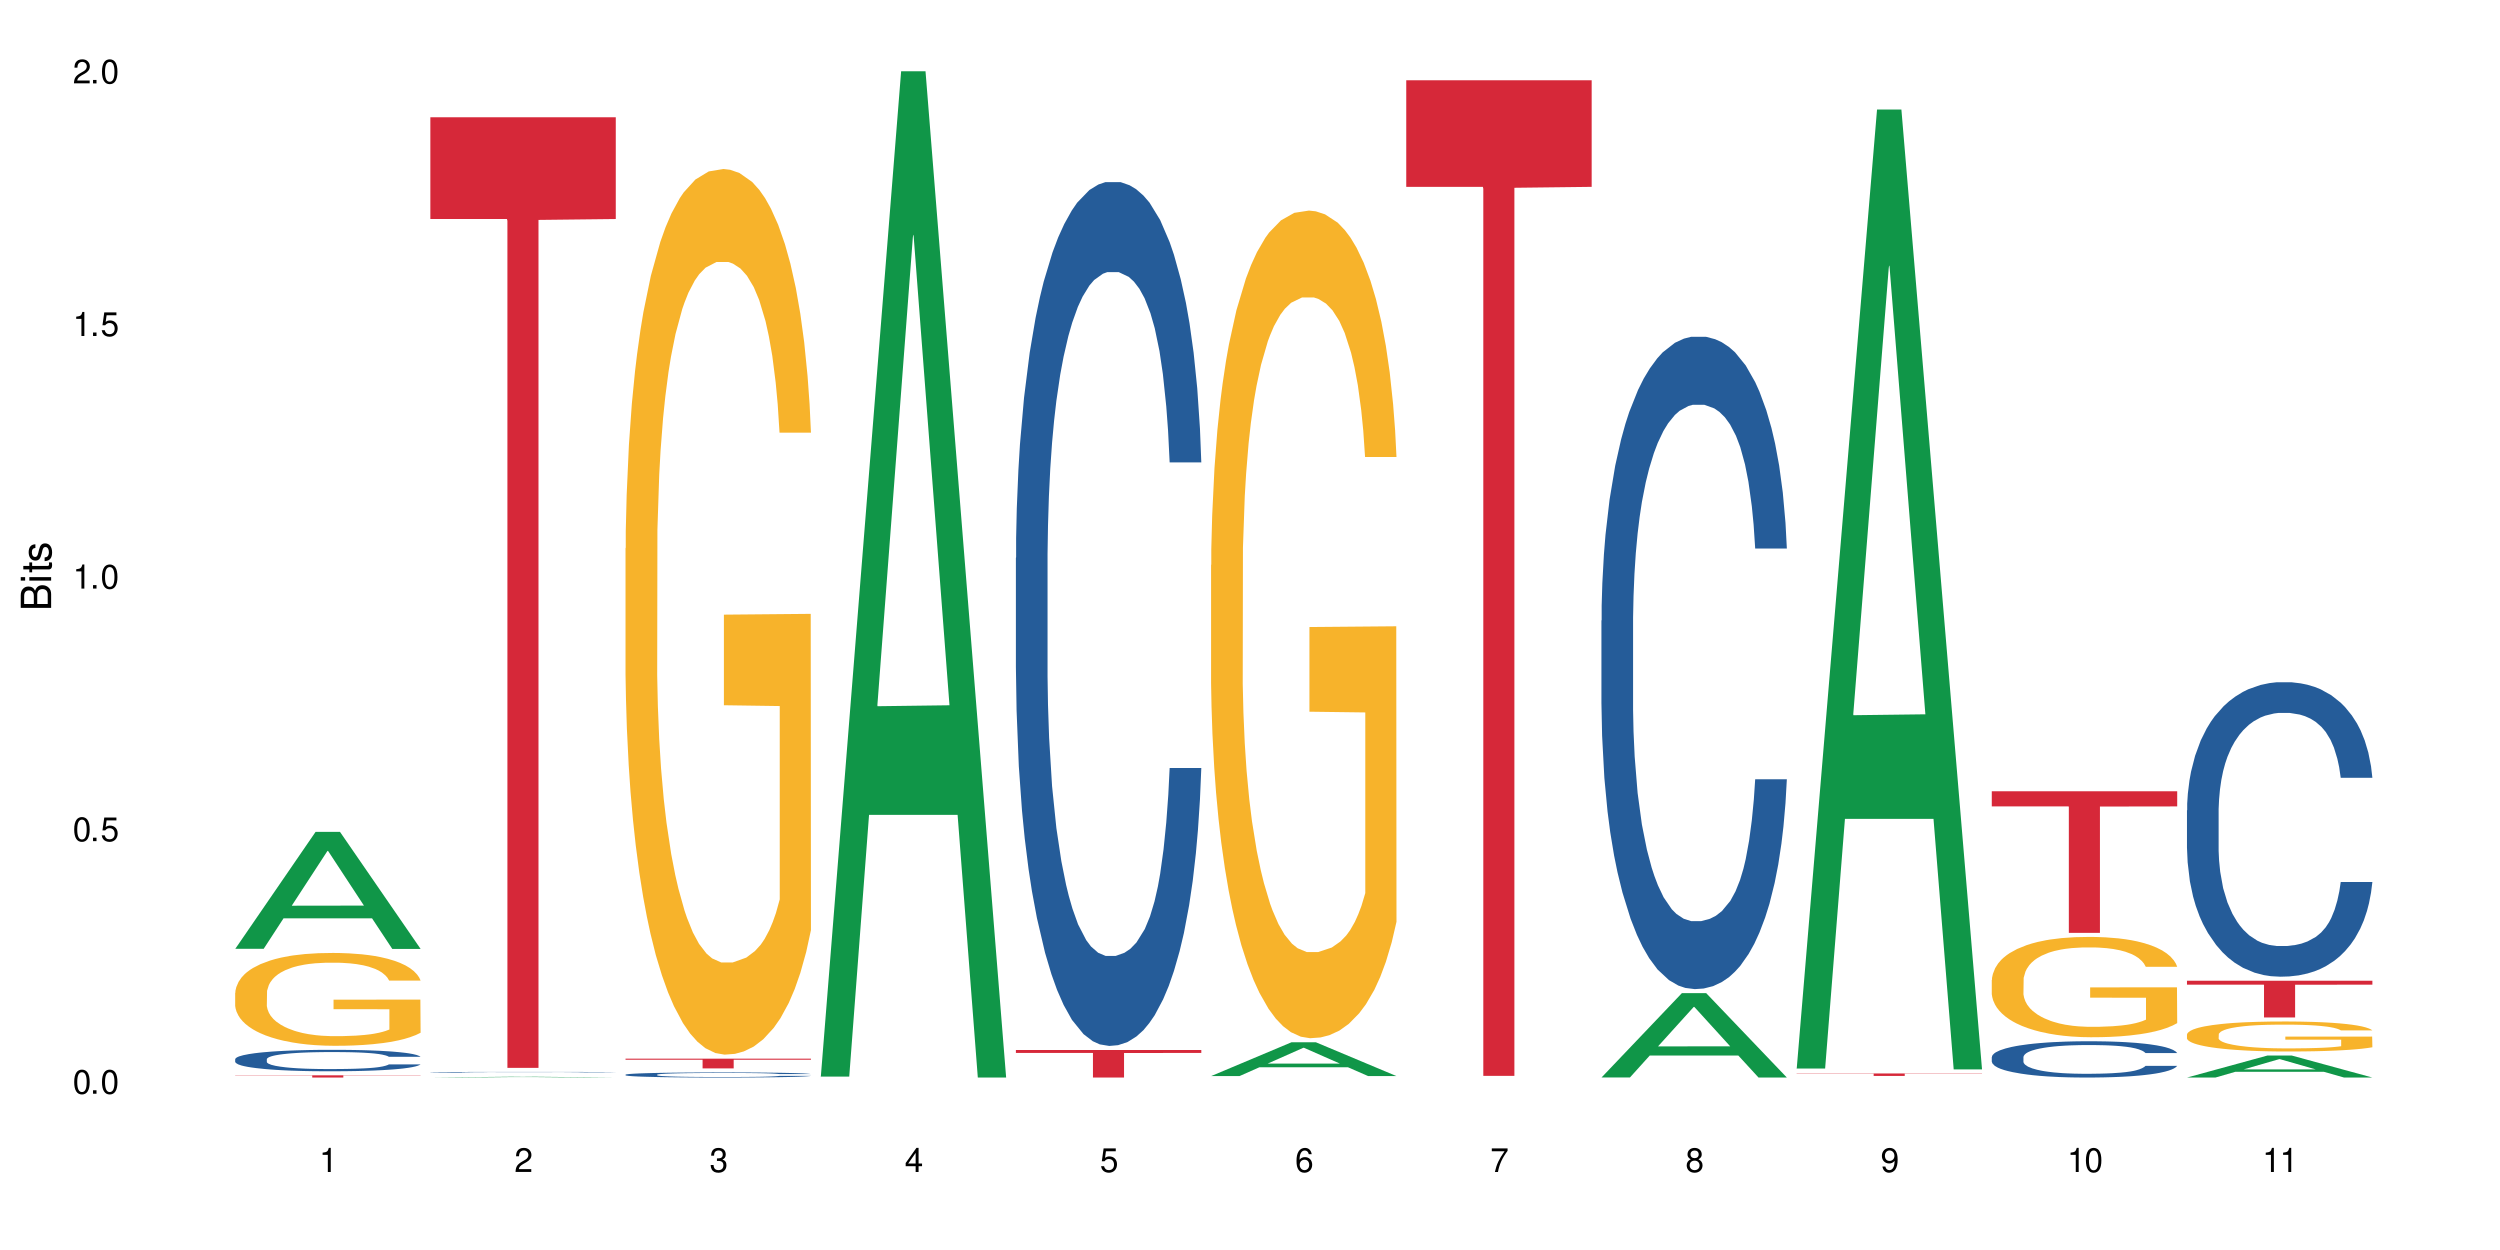 <?xml version="1.0" encoding="UTF-8"?>
<svg xmlns="http://www.w3.org/2000/svg" xmlns:xlink="http://www.w3.org/1999/xlink" width="720" height="360" viewBox="0 0 720 360">
<defs>
<g>
<g id="glyph-0-0">
</g>
<g id="glyph-0-1">
<path d="M 2.641 -6.938 C 2 -6.938 1.422 -6.656 1.078 -6.172 C 0.641 -5.562 0.406 -4.641 0.406 -3.359 C 0.406 -1.016 1.188 0.219 2.641 0.219 C 4.078 0.219 4.859 -1.016 4.859 -3.297 C 4.859 -4.641 4.656 -5.547 4.203 -6.172 C 3.844 -6.656 3.281 -6.938 2.641 -6.938 Z M 2.641 -6.188 C 3.547 -6.188 4 -5.25 4 -3.375 C 4 -1.406 3.562 -0.484 2.625 -0.484 C 1.734 -0.484 1.281 -1.438 1.281 -3.344 C 1.281 -5.25 1.734 -6.188 2.641 -6.188 Z M 2.641 -6.188 "/>
</g>
<g id="glyph-0-2">
<path d="M 1.828 -1 L 0.828 -1 L 0.828 0 L 1.828 0 Z M 1.828 -1 "/>
</g>
<g id="glyph-0-3">
<path d="M 4.562 -6.797 L 1.062 -6.797 L 0.547 -3.094 L 1.328 -3.094 C 1.719 -3.562 2.047 -3.734 2.578 -3.734 C 3.484 -3.734 4.062 -3.109 4.062 -2.094 C 4.062 -1.125 3.484 -0.531 2.578 -0.531 C 1.828 -0.531 1.375 -0.906 1.188 -1.672 L 0.328 -1.672 C 0.453 -1.109 0.547 -0.844 0.75 -0.594 C 1.125 -0.078 1.828 0.219 2.594 0.219 C 3.969 0.219 4.922 -0.781 4.922 -2.219 C 4.922 -3.562 4.031 -4.484 2.719 -4.484 C 2.25 -4.484 1.859 -4.359 1.469 -4.062 L 1.734 -5.969 L 4.562 -5.969 Z M 4.562 -6.797 "/>
</g>
<g id="glyph-0-4">
<path d="M 2.484 -4.938 L 2.484 0 L 3.328 0 L 3.328 -6.938 L 2.766 -6.938 C 2.469 -5.875 2.281 -5.734 0.984 -5.562 L 0.984 -4.938 Z M 2.484 -4.938 "/>
</g>
<g id="glyph-0-5">
<path d="M 4.859 -0.828 L 1.281 -0.828 C 1.359 -1.406 1.672 -1.781 2.5 -2.281 L 3.469 -2.828 C 4.406 -3.344 4.906 -4.062 4.906 -4.906 C 4.906 -5.484 4.672 -6.031 4.266 -6.406 C 3.859 -6.766 3.375 -6.938 2.719 -6.938 C 1.859 -6.938 1.219 -6.625 0.844 -6.031 C 0.609 -5.672 0.5 -5.234 0.484 -4.531 L 1.328 -4.531 C 1.359 -5.016 1.406 -5.281 1.531 -5.516 C 1.75 -5.938 2.188 -6.203 2.703 -6.203 C 3.469 -6.203 4.031 -5.641 4.031 -4.891 C 4.031 -4.344 3.719 -3.859 3.125 -3.516 L 2.234 -3 C 0.812 -2.172 0.406 -1.531 0.328 -0.016 L 4.859 -0.016 Z M 4.859 -0.828 "/>
</g>
<g id="glyph-0-6">
<path d="M 2.125 -3.188 L 2.578 -3.188 C 3.5 -3.188 3.984 -2.766 3.984 -1.922 C 3.984 -1.062 3.469 -0.531 2.594 -0.531 C 1.656 -0.531 1.203 -1 1.156 -2.016 L 0.312 -2.016 C 0.344 -1.453 0.438 -1.094 0.609 -0.781 C 0.953 -0.109 1.625 0.219 2.547 0.219 C 3.953 0.219 4.859 -0.625 4.859 -1.938 C 4.859 -2.828 4.516 -3.297 3.703 -3.594 C 4.344 -3.844 4.656 -4.328 4.656 -5.031 C 4.656 -6.219 3.875 -6.938 2.578 -6.938 C 1.203 -6.938 0.484 -6.172 0.453 -4.703 L 1.297 -4.703 C 1.312 -5.125 1.344 -5.359 1.453 -5.578 C 1.641 -5.969 2.062 -6.203 2.594 -6.203 C 3.344 -6.203 3.797 -5.75 3.797 -5 C 3.797 -4.516 3.609 -4.219 3.25 -4.047 C 3.016 -3.953 2.703 -3.922 2.125 -3.906 Z M 2.125 -3.188 "/>
</g>
<g id="glyph-0-7">
<path d="M 3.141 -1.672 L 3.141 0 L 3.984 0 L 3.984 -1.672 L 4.984 -1.672 L 4.984 -2.438 L 3.984 -2.438 L 3.984 -6.938 L 3.359 -6.938 L 0.266 -2.578 L 0.266 -1.672 Z M 3.141 -2.438 L 1 -2.438 L 3.141 -5.5 Z M 3.141 -2.438 "/>
</g>
<g id="glyph-0-8">
<path d="M 4.781 -5.125 C 4.609 -6.266 3.891 -6.938 2.844 -6.938 C 2.094 -6.938 1.422 -6.578 1.031 -5.953 C 0.594 -5.266 0.406 -4.422 0.406 -3.172 C 0.406 -2 0.578 -1.25 0.984 -0.641 C 1.359 -0.078 1.953 0.219 2.703 0.219 C 3.984 0.219 4.922 -0.75 4.922 -2.094 C 4.922 -3.375 4.062 -4.281 2.844 -4.281 C 2.172 -4.281 1.641 -4.031 1.281 -3.516 C 1.281 -5.234 1.828 -6.188 2.797 -6.188 C 3.391 -6.188 3.797 -5.797 3.938 -5.125 Z M 2.734 -3.531 C 3.547 -3.531 4.062 -2.953 4.062 -2.031 C 4.062 -1.156 3.484 -0.531 2.703 -0.531 C 1.922 -0.531 1.328 -1.188 1.328 -2.078 C 1.328 -2.938 1.906 -3.531 2.734 -3.531 Z M 2.734 -3.531 "/>
</g>
<g id="glyph-0-9">
<path d="M 4.984 -6.797 L 0.438 -6.797 L 0.438 -5.969 L 4.109 -5.969 C 2.5 -3.656 1.828 -2.234 1.328 0 L 2.219 0 C 2.594 -2.172 3.453 -4.047 4.984 -6.094 Z M 4.984 -6.797 "/>
</g>
<g id="glyph-0-10">
<path d="M 3.75 -3.656 C 4.469 -4.094 4.688 -4.438 4.688 -5.078 C 4.688 -6.172 3.844 -6.938 2.641 -6.938 C 1.438 -6.938 0.594 -6.172 0.594 -5.094 C 0.594 -4.438 0.812 -4.094 1.516 -3.656 C 0.734 -3.266 0.359 -2.703 0.359 -1.922 C 0.359 -0.656 1.281 0.219 2.641 0.219 C 3.984 0.219 4.922 -0.656 4.922 -1.922 C 4.922 -2.703 4.531 -3.266 3.75 -3.656 Z M 2.641 -6.188 C 3.359 -6.188 3.812 -5.75 3.812 -5.062 C 3.812 -4.406 3.344 -3.984 2.641 -3.984 C 1.922 -3.984 1.453 -4.406 1.453 -5.078 C 1.453 -5.75 1.922 -6.188 2.641 -6.188 Z M 2.641 -3.266 C 3.484 -3.266 4.062 -2.719 4.062 -1.906 C 4.062 -1.078 3.484 -0.531 2.625 -0.531 C 1.797 -0.531 1.219 -1.094 1.219 -1.906 C 1.219 -2.719 1.781 -3.266 2.641 -3.266 Z M 2.641 -3.266 "/>
</g>
<g id="glyph-0-11">
<path d="M 0.516 -1.578 C 0.672 -0.453 1.406 0.219 2.438 0.219 C 3.188 0.219 3.859 -0.141 4.266 -0.766 C 4.688 -1.453 4.891 -2.297 4.891 -3.547 C 4.891 -4.719 4.703 -5.453 4.312 -6.078 C 3.938 -6.641 3.344 -6.938 2.594 -6.938 C 1.297 -6.938 0.359 -5.969 0.359 -4.625 C 0.359 -3.344 1.234 -2.453 2.453 -2.453 C 3.094 -2.453 3.578 -2.672 4.016 -3.203 C 4 -1.484 3.469 -0.531 2.5 -0.531 C 1.906 -0.531 1.484 -0.906 1.359 -1.578 Z M 2.578 -6.203 C 3.375 -6.203 3.969 -5.531 3.969 -4.641 C 3.969 -3.797 3.391 -3.188 2.547 -3.188 C 1.734 -3.188 1.234 -3.766 1.234 -4.688 C 1.234 -5.562 1.797 -6.203 2.578 -6.203 Z M 2.578 -6.203 "/>
</g>
<g id="glyph-1-0">
</g>
<g id="glyph-1-1">
<path d="M 0 -0.953 L 0 -4.891 C 0 -5.719 -0.234 -6.344 -0.734 -6.797 C -1.188 -7.234 -1.812 -7.469 -2.5 -7.469 C -3.547 -7.469 -4.188 -7 -4.625 -5.875 C -4.984 -6.688 -5.625 -7.094 -6.531 -7.094 C -7.172 -7.094 -7.734 -6.859 -8.141 -6.391 C -8.562 -5.922 -8.75 -5.344 -8.75 -4.5 L -8.75 -0.953 Z M -4.984 -2.062 L -7.766 -2.062 L -7.766 -4.219 C -7.766 -4.844 -7.688 -5.203 -7.453 -5.5 C -7.219 -5.812 -6.859 -5.969 -6.375 -5.969 C -5.891 -5.969 -5.531 -5.812 -5.297 -5.5 C -5.062 -5.203 -4.984 -4.844 -4.984 -4.219 Z M -0.984 -2.062 L -4 -2.062 L -4 -4.781 C -4 -5.766 -3.438 -6.359 -2.484 -6.359 C -1.547 -6.359 -0.984 -5.766 -0.984 -4.781 Z M -0.984 -2.062 "/>
</g>
<g id="glyph-1-2">
<path d="M -6.281 -1.797 L -6.281 -0.797 L 0 -0.797 L 0 -1.797 Z M -8.75 -1.797 L -8.75 -0.797 L -7.484 -0.797 L -7.484 -1.797 Z M -8.75 -1.797 "/>
</g>
<g id="glyph-1-3">
<path d="M -6.281 -3.047 L -6.281 -2.016 L -8.016 -2.016 L -8.016 -1.016 L -6.281 -1.016 L -6.281 -0.172 L -5.469 -0.172 L -5.469 -1.016 L -0.719 -1.016 C -0.078 -1.016 0.281 -1.453 0.281 -2.234 C 0.281 -2.5 0.25 -2.719 0.188 -3.047 L -0.641 -3.047 C -0.609 -2.906 -0.594 -2.766 -0.594 -2.562 C -0.594 -2.141 -0.719 -2.016 -1.156 -2.016 L -5.469 -2.016 L -5.469 -3.047 Z M -6.281 -3.047 "/>
</g>
<g id="glyph-1-4">
<path d="M -4.531 -5.25 C -5.766 -5.25 -6.469 -4.422 -6.469 -2.969 C -6.469 -1.516 -5.719 -0.562 -4.547 -0.562 C -3.562 -0.562 -3.094 -1.062 -2.734 -2.562 L -2.516 -3.484 C -2.344 -4.188 -2.094 -4.469 -1.641 -4.469 C -1.047 -4.469 -0.641 -3.875 -0.641 -3 C -0.641 -2.453 -0.797 -2 -1.062 -1.75 C -1.25 -1.594 -1.422 -1.531 -1.875 -1.469 L -1.875 -0.406 C -0.422 -0.453 0.281 -1.266 0.281 -2.922 C 0.281 -4.5 -0.5 -5.516 -1.719 -5.516 C -2.656 -5.516 -3.172 -4.984 -3.469 -3.734 L -3.703 -2.766 C -3.891 -1.953 -4.156 -1.609 -4.594 -1.609 C -5.188 -1.609 -5.547 -2.125 -5.547 -2.938 C -5.547 -3.75 -5.203 -4.172 -4.531 -4.203 Z M -4.531 -5.25 "/>
</g>
</g>
</defs>
<rect x="-72" y="-36" width="864" height="432" fill="rgb(100%, 100%, 100%)" fill-opacity="1"/>
<path fill-rule="nonzero" fill="rgb(6.275%, 58.824%, 28.235%)" fill-opacity="1" d="M 67.73 273.254 L 67.789 273.223 L 90.895 239.57 L 97.91 239.57 L 121.133 273.285 L 112.973 273.285 L 107.152 264.484 L 81.652 264.484 L 75.945 273.254 L 67.73 273.254 L 84.105 260.844 L 104.816 260.812 L 94.488 245.078 L 94.375 245.047 L 94.262 245.141 L 84.047 260.812 L 84.105 260.844 Z M 67.73 273.254 "/>
<path fill-rule="nonzero" fill="rgb(14.51%, 36.078%, 60%)" fill-opacity="1" d="M 67.73 305.039 L 67.797 305.035 L 67.797 304.898 L 67.992 304.684 L 68.449 304.414 L 68.902 304.227 L 70.074 303.895 L 71.703 303.574 L 73.398 303.324 L 74.633 303.18 L 75.742 303.066 L 78.281 302.855 L 79.91 302.75 L 81.668 302.652 L 83.816 302.559 L 85.379 302.5 L 88.895 302.41 L 91.5 302.371 L 93.52 302.355 L 97.883 302.355 L 100.488 302.379 L 102.375 302.406 L 104.461 302.449 L 106.219 302.5 L 109.281 302.625 L 112.016 302.785 L 113.254 302.875 L 115.207 303.051 L 116.703 303.219 L 117.746 303.363 L 118.918 303.574 L 119.961 303.828 L 120.742 304.117 L 121.133 304.359 L 112.016 304.359 L 111.559 304.133 L 111.039 303.957 L 110.062 303.727 L 109.086 303.562 L 107.715 303.398 L 106.48 303.293 L 104.785 303.184 L 103.289 303.117 L 101.727 303.066 L 100.227 303.031 L 97.363 303 L 94.039 303 L 92.805 303.008 L 90.262 303.055 L 88.895 303.094 L 86.941 303.172 L 85.574 303.246 L 83.945 303.359 L 82.84 303.457 L 81.473 303.602 L 80.496 303.73 L 79.387 303.918 L 78.738 304.059 L 78.152 304.219 L 77.629 304.402 L 77.238 304.602 L 76.977 304.809 L 76.848 305.012 L 76.848 305.887 L 76.977 306.09 L 77.305 306.328 L 78.152 306.672 L 79.387 306.973 L 80.82 307.207 L 82.188 307.379 L 82.969 307.457 L 84.012 307.547 L 85.641 307.66 L 87.984 307.773 L 89.352 307.816 L 91.438 307.863 L 93.586 307.887 L 96.449 307.887 L 98.988 307.863 L 100.684 307.836 L 102.441 307.789 L 104.852 307.691 L 106.348 307.602 L 107.652 307.496 L 108.629 307.387 L 109.281 307.297 L 110.258 307.125 L 111.039 306.93 L 111.625 306.734 L 112.016 306.543 L 121.133 306.543 L 120.742 306.77 L 120.156 306.988 L 119.57 307.152 L 118.656 307.348 L 117.613 307.523 L 116.117 307.723 L 114.879 307.852 L 113.254 307.992 L 111.754 308.098 L 110.125 308.195 L 107.715 308.309 L 106.152 308.363 L 104.461 308.414 L 102.441 308.461 L 99.902 308.5 L 97.168 308.523 L 94.625 308.527 L 91.891 308.516 L 89.871 308.496 L 87.203 308.445 L 83.883 308.344 L 81.473 308.234 L 79.582 308.129 L 77.957 308.016 L 76.133 307.863 L 73.789 307.613 L 72.355 307.422 L 71.379 307.266 L 70.27 307.043 L 69.488 306.848 L 68.578 306.531 L 67.926 306.129 L 67.73 305.82 Z M 67.73 305.039 "/>
<path fill-rule="nonzero" fill="rgb(96.863%, 70.196%, 16.863%)" fill-opacity="1" d="M 67.73 285.902 L 67.797 285.879 L 67.797 285.391 L 68.055 284.293 L 68.707 282.777 L 69.555 281.531 L 70.465 280.555 L 71.051 280.043 L 72.027 279.309 L 72.875 278.773 L 75.023 277.672 L 77.762 276.648 L 79.258 276.207 L 80.949 275.793 L 83.359 275.328 L 84.469 275.156 L 87.855 274.766 L 91.695 274.523 L 95.93 274.449 L 97.883 274.473 L 100.555 274.57 L 104.199 274.84 L 106.285 275.086 L 107.91 275.328 L 109.605 275.648 L 111.688 276.137 L 113.645 276.723 L 115.207 277.309 L 116.77 278.039 L 118.07 278.82 L 119.18 279.676 L 120.156 280.703 L 120.742 281.555 L 121.133 282.41 L 112.078 282.41 L 111.559 281.555 L 110.973 280.898 L 109.996 280.09 L 109.02 279.504 L 108.043 279.043 L 106.219 278.406 L 104.656 278.016 L 102.703 277.672 L 100.812 277.453 L 98.664 277.309 L 97.363 277.258 L 93.91 277.258 L 90.785 277.43 L 88.961 277.625 L 87.66 277.82 L 85.836 278.188 L 84.727 278.48 L 84.078 278.676 L 82.125 279.434 L 80.82 280.117 L 80.105 280.578 L 79.191 281.312 L 78.543 281.973 L 77.824 282.949 L 77.434 283.68 L 76.914 285.34 L 76.848 289.738 L 77.043 290.664 L 77.434 291.668 L 77.957 292.547 L 78.738 293.473 L 79.52 294.184 L 80.887 295.133 L 82.059 295.77 L 82.969 296.184 L 84.727 296.844 L 85.445 297.062 L 87.137 297.504 L 88.895 297.844 L 91.047 298.137 L 92.672 298.285 L 95.277 298.406 L 98.598 298.406 L 102.508 298.262 L 104.98 298.066 L 106.676 297.871 L 107.781 297.699 L 109.148 297.43 L 110.125 297.188 L 111.039 296.918 L 112.145 296.504 L 112.145 290.664 L 96.059 290.641 L 96.059 287.906 L 121.066 287.883 L 121.133 297.43 L 119.766 298.09 L 118.07 298.723 L 116.441 299.215 L 114.75 299.629 L 112.34 300.094 L 110.387 300.387 L 107.391 300.727 L 104.656 300.945 L 101.789 301.094 L 99.25 301.168 L 96.254 301.191 L 93.586 301.141 L 90.719 300.996 L 88.441 300.801 L 86.355 300.555 L 84.273 300.238 L 81.668 299.727 L 79.973 299.312 L 78.215 298.797 L 76.457 298.188 L 74.895 297.527 L 73.852 297.016 L 72.812 296.43 L 71.703 295.695 L 70.66 294.867 L 69.879 294.109 L 69.164 293.254 L 68.645 292.449 L 68.121 291.348 L 67.859 290.469 L 67.73 289.715 Z M 67.73 285.902 "/>
<path fill-rule="nonzero" fill="rgb(83.922%, 15.686%, 22.353%)" fill-opacity="1" d="M 67.73 309.691 L 121.133 309.691 L 121.133 309.762 L 98.875 309.762 L 98.875 310.332 L 89.922 310.332 L 89.922 309.762 L 67.73 309.762 Z M 67.73 309.691 "/>
<path fill-rule="nonzero" fill="rgb(6.275%, 58.824%, 28.235%)" fill-opacity="1" d="M 123.941 310.332 L 124 310.332 L 147.105 310.102 L 154.125 310.102 L 177.344 310.332 L 169.184 310.332 L 163.367 310.273 L 137.863 310.273 L 132.156 310.332 L 123.941 310.332 L 140.316 310.246 L 161.027 310.246 L 150.699 310.141 L 150.473 310.141 L 140.258 310.246 L 140.316 310.246 Z M 123.941 310.332 "/>
<path fill-rule="nonzero" fill="rgb(14.51%, 36.078%, 60%)" fill-opacity="1" d="M 123.941 308.809 L 124.008 308.809 L 124.008 308.805 L 124.203 308.797 L 124.66 308.785 L 125.113 308.781 L 126.285 308.766 L 127.914 308.754 L 129.609 308.746 L 130.844 308.742 L 131.953 308.734 L 134.492 308.727 L 136.121 308.723 L 137.879 308.723 L 140.027 308.719 L 141.59 308.715 L 145.109 308.711 L 158.59 308.711 L 160.672 308.715 L 162.43 308.715 L 165.492 308.719 L 168.227 308.727 L 169.465 308.73 L 171.418 308.734 L 172.914 308.742 L 173.957 308.746 L 175.129 308.754 L 176.172 308.766 L 176.953 308.773 L 177.344 308.785 L 168.227 308.785 L 167.77 308.777 L 167.25 308.77 L 165.297 308.754 L 163.93 308.75 L 162.691 308.746 L 160.996 308.742 L 159.5 308.738 L 157.938 308.734 L 146.477 308.734 L 145.109 308.738 L 143.152 308.738 L 141.785 308.742 L 140.156 308.746 L 139.051 308.75 L 137.684 308.758 L 136.707 308.762 L 135.598 308.77 L 134.949 308.773 L 134.363 308.777 L 133.84 308.785 L 133.449 308.793 L 133.191 308.801 L 133.059 308.809 L 133.059 308.84 L 133.191 308.848 L 133.516 308.855 L 134.363 308.871 L 135.598 308.883 L 137.031 308.891 L 138.398 308.895 L 139.18 308.898 L 140.223 308.902 L 141.852 308.906 L 144.195 308.91 L 145.562 308.914 L 156.895 308.914 L 158.652 308.91 L 161.062 308.906 L 162.559 308.906 L 163.863 308.902 L 164.84 308.898 L 165.492 308.895 L 166.469 308.887 L 167.25 308.879 L 167.836 308.871 L 168.227 308.867 L 177.344 308.867 L 176.953 308.875 L 176.367 308.883 L 175.781 308.887 L 174.867 308.895 L 173.828 308.902 L 172.328 308.91 L 171.09 308.914 L 169.465 308.918 L 167.965 308.922 L 166.336 308.926 L 163.93 308.93 L 162.363 308.934 L 160.672 308.934 L 158.652 308.938 L 143.414 308.938 L 140.094 308.934 L 137.684 308.93 L 135.793 308.926 L 134.168 308.922 L 132.344 308.914 L 130 308.906 L 128.566 308.898 L 127.59 308.891 L 126.48 308.883 L 125.699 308.875 L 124.789 308.863 L 124.137 308.852 L 123.941 308.84 Z M 123.941 308.809 "/>
<path fill-rule="nonzero" fill="rgb(83.922%, 15.686%, 22.353%)" fill-opacity="1" d="M 123.941 33.773 L 177.344 33.773 L 177.344 63.078 L 155.086 63.336 L 155.086 307.547 L 146.133 307.547 L 146.133 63.59 L 146.004 63.078 L 123.941 63.078 Z M 123.941 33.773 "/>
<path fill-rule="nonzero" fill="rgb(14.51%, 36.078%, 60%)" fill-opacity="1" d="M 180.152 309.5 L 180.219 309.5 L 180.219 309.465 L 180.414 309.414 L 180.871 309.352 L 181.324 309.305 L 182.5 309.227 L 184.125 309.148 L 185.82 309.09 L 187.059 309.055 L 188.164 309.027 L 190.703 308.98 L 192.332 308.953 L 194.09 308.93 L 196.238 308.906 L 197.801 308.895 L 201.32 308.871 L 203.922 308.863 L 205.941 308.859 L 210.305 308.859 L 212.91 308.863 L 214.801 308.871 L 216.883 308.883 L 218.641 308.895 L 221.703 308.926 L 224.438 308.961 L 225.676 308.984 L 227.629 309.023 L 229.125 309.066 L 230.168 309.102 L 231.34 309.148 L 232.383 309.211 L 233.164 309.281 L 233.555 309.336 L 224.438 309.336 L 223.98 309.285 L 223.461 309.242 L 222.484 309.188 L 221.508 309.148 L 220.141 309.109 L 218.902 309.082 L 217.207 309.059 L 215.711 309.043 L 214.148 309.027 L 212.648 309.02 L 209.785 309.012 L 206.465 309.012 L 205.227 309.016 L 202.688 309.027 L 201.32 309.035 L 199.363 309.055 L 197.996 309.07 L 196.371 309.098 L 195.262 309.121 L 193.895 309.156 L 192.918 309.188 L 191.812 309.23 L 191.16 309.266 L 190.574 309.305 L 190.051 309.348 L 189.66 309.395 L 189.402 309.445 L 189.27 309.492 L 189.27 309.703 L 189.402 309.75 L 189.727 309.809 L 190.574 309.891 L 191.812 309.961 L 193.242 310.016 L 194.609 310.059 L 195.395 310.078 L 196.434 310.098 L 198.062 310.125 L 200.406 310.152 L 201.773 310.164 L 203.859 310.172 L 206.008 310.18 L 208.875 310.18 L 211.414 310.172 L 213.105 310.168 L 214.863 310.156 L 217.273 310.133 L 218.773 310.113 L 220.074 310.086 L 221.051 310.059 L 221.703 310.039 L 222.68 309.996 L 223.461 309.953 L 224.047 309.902 L 224.438 309.859 L 233.555 309.859 L 233.164 309.914 L 232.578 309.965 L 231.992 310.004 L 231.082 310.051 L 230.039 310.094 L 228.539 310.141 L 227.305 310.172 L 225.676 310.203 L 224.176 310.23 L 222.551 310.254 L 220.141 310.281 L 218.578 310.293 L 216.883 310.305 L 214.863 310.316 L 212.324 310.324 L 209.59 310.332 L 207.051 310.332 L 204.316 310.328 L 202.297 310.324 L 199.625 310.312 L 196.305 310.289 L 193.895 310.262 L 192.008 310.238 L 190.379 310.211 L 188.555 310.172 L 186.211 310.113 L 184.777 310.07 L 183.801 310.031 L 182.695 309.977 L 181.914 309.93 L 181 309.855 L 180.348 309.762 L 180.152 309.688 Z M 180.152 309.5 "/>
<path fill-rule="nonzero" fill="rgb(96.863%, 70.196%, 16.863%)" fill-opacity="1" d="M 180.152 157.918 L 180.219 157.688 L 180.219 153.027 L 180.48 142.547 L 181.129 128.105 L 181.977 116.223 L 182.891 106.906 L 183.477 102.016 L 184.453 95.027 L 185.297 89.902 L 187.449 79.418 L 190.184 69.637 L 191.68 65.441 L 193.375 61.484 L 195.785 57.059 L 196.891 55.426 L 200.277 51.699 L 204.121 49.371 L 208.352 48.672 L 210.305 48.902 L 212.977 49.836 L 216.621 52.398 L 218.707 54.727 L 220.336 57.059 L 222.027 60.086 L 224.113 64.742 L 226.066 70.336 L 227.629 75.926 L 229.191 82.914 L 230.492 90.367 L 231.602 98.52 L 232.578 108.305 L 233.164 116.457 L 233.555 124.609 L 224.504 124.609 L 223.98 116.457 L 223.395 110.168 L 222.418 102.48 L 221.441 96.891 L 220.465 92.465 L 218.641 86.406 L 217.078 82.68 L 215.125 79.418 L 213.238 77.324 L 211.086 75.926 L 209.785 75.461 L 206.332 75.461 L 203.207 77.09 L 201.383 78.953 L 200.082 80.816 L 198.258 84.312 L 197.152 87.105 L 196.5 88.969 L 194.547 96.191 L 193.242 102.715 L 192.527 107.141 L 191.617 114.129 L 190.965 120.418 L 190.246 129.734 L 189.855 136.723 L 189.336 152.562 L 189.27 194.492 L 189.465 203.344 L 189.855 212.895 L 190.379 221.281 L 191.16 230.133 L 191.941 236.887 L 193.309 245.973 L 194.48 252.027 L 195.395 255.988 L 197.152 262.277 L 197.867 264.375 L 199.562 268.566 L 201.32 271.828 L 203.469 274.621 L 205.098 276.02 L 207.699 277.184 L 211.023 277.184 L 214.93 275.789 L 217.402 273.922 L 219.098 272.059 L 220.203 270.43 L 221.57 267.867 L 222.551 265.539 L 223.461 262.977 L 224.566 259.016 L 224.566 203.344 L 208.484 203.109 L 208.484 177.02 L 233.488 176.789 L 233.555 267.867 L 232.188 274.156 L 230.492 280.215 L 228.867 284.871 L 227.172 288.832 L 224.762 293.258 L 222.809 296.055 L 219.812 299.312 L 217.078 301.41 L 214.215 302.809 L 211.672 303.508 L 208.68 303.738 L 206.008 303.273 L 203.141 301.875 L 200.863 300.012 L 198.777 297.684 L 196.695 294.656 L 194.09 289.762 L 192.398 285.805 L 190.641 280.91 L 188.879 275.09 L 187.316 268.801 L 186.277 263.906 L 185.234 258.316 L 184.125 251.328 L 183.086 243.41 L 182.305 236.188 L 181.586 228.035 L 181.066 220.348 L 180.543 209.867 L 180.285 201.48 L 180.152 194.258 Z M 180.152 157.918 "/>
<path fill-rule="nonzero" fill="rgb(83.922%, 15.686%, 22.353%)" fill-opacity="1" d="M 180.152 304.902 L 233.555 304.902 L 233.555 305.203 L 211.301 305.207 L 211.301 307.695 L 202.344 307.695 L 202.344 305.207 L 202.215 305.203 L 180.152 305.203 Z M 180.152 304.902 "/>
<path fill-rule="nonzero" fill="rgb(6.275%, 58.824%, 28.235%)" fill-opacity="1" d="M 236.367 310.059 L 236.422 309.789 L 259.527 20.527 L 266.547 20.527 L 289.766 310.332 L 281.609 310.332 L 275.789 234.684 L 250.285 234.684 L 244.582 310.059 L 236.367 310.059 L 252.738 203.391 L 273.449 203.117 L 263.121 67.875 L 263.008 67.602 L 262.895 68.418 L 252.684 203.117 L 252.738 203.391 Z M 236.367 310.059 "/>
<path fill-rule="nonzero" fill="rgb(14.51%, 36.078%, 60%)" fill-opacity="1" d="M 292.578 160.699 L 292.641 160.469 L 292.641 155.012 L 292.836 146.371 L 293.293 135.453 L 293.75 127.949 L 294.922 114.535 L 296.551 101.57 L 298.242 91.566 L 299.48 85.652 L 300.586 81.105 L 303.125 72.691 L 304.754 68.371 L 306.512 64.504 L 308.664 60.637 L 310.227 58.363 L 313.742 54.727 L 316.348 53.133 L 318.367 52.449 L 322.73 52.449 L 325.332 53.359 L 327.223 54.496 L 329.305 56.316 L 331.066 58.363 L 334.125 63.367 L 336.859 69.734 L 338.098 73.371 L 340.051 80.422 L 341.551 87.246 L 342.59 93.156 L 343.762 101.57 L 344.805 111.805 L 345.586 123.402 L 345.977 133.18 L 336.859 133.18 L 336.406 124.086 L 335.883 117.035 L 334.906 107.711 L 333.93 101.117 L 332.562 94.523 L 331.324 90.199 L 329.633 85.879 L 328.133 83.152 L 326.57 81.105 L 325.074 79.738 L 322.207 78.375 L 318.887 78.375 L 317.648 78.832 L 315.109 80.648 L 313.742 82.242 L 311.789 85.426 L 310.422 88.383 L 308.793 92.93 L 307.684 96.797 L 306.316 102.707 L 305.34 107.938 L 304.234 115.441 L 303.582 121.129 L 302.996 127.496 L 302.477 135 L 302.086 142.961 L 301.824 151.375 L 301.695 159.559 L 301.695 194.809 L 301.824 202.996 L 302.148 212.547 L 302.996 226.418 L 304.234 238.473 L 305.668 248.023 L 307.035 254.844 L 307.816 258.027 L 308.859 261.668 L 310.484 266.215 L 312.832 270.762 L 314.199 272.582 L 316.281 274.402 L 318.43 275.312 L 321.297 275.312 L 323.836 274.402 L 325.527 273.266 L 327.289 271.445 L 329.695 267.578 L 331.195 263.941 L 332.496 259.621 L 333.473 255.301 L 334.125 251.66 L 335.102 244.609 L 335.883 236.879 L 336.469 228.918 L 336.859 221.188 L 345.977 221.188 L 345.586 230.285 L 345 239.152 L 344.414 245.746 L 343.504 253.707 L 342.461 260.758 L 340.965 268.715 L 339.727 273.945 L 338.098 279.633 L 336.602 283.953 L 334.973 287.82 L 332.562 292.367 L 331 294.641 L 329.305 296.688 L 327.289 298.508 L 324.746 300.098 L 322.012 301.008 L 319.473 301.234 L 316.738 300.781 L 314.719 299.871 L 312.047 297.824 L 308.727 293.73 L 306.316 289.41 L 304.43 285.09 L 302.801 280.543 L 300.977 274.402 L 298.633 264.395 L 297.199 256.664 L 296.223 250.297 L 295.117 241.426 L 294.336 233.469 L 293.422 220.734 L 292.773 204.586 L 292.578 192.078 Z M 292.578 160.699 "/>
<path fill-rule="nonzero" fill="rgb(83.922%, 15.686%, 22.353%)" fill-opacity="1" d="M 292.578 302.398 L 345.977 302.398 L 345.977 303.25 L 323.723 303.258 L 323.723 310.332 L 314.77 310.332 L 314.77 303.262 L 314.637 303.25 L 292.578 303.25 Z M 292.578 302.398 "/>
<path fill-rule="nonzero" fill="rgb(6.275%, 58.824%, 28.235%)" fill-opacity="1" d="M 348.789 309.902 L 348.844 309.895 L 371.953 300.172 L 378.969 300.172 L 402.188 309.914 L 394.031 309.914 L 388.211 307.371 L 362.711 307.371 L 357.004 309.902 L 348.789 309.902 L 365.164 306.316 L 385.871 306.309 L 375.547 301.762 L 375.434 301.754 L 375.316 301.781 L 365.105 306.309 L 365.164 306.316 Z M 348.789 309.902 "/>
<path fill-rule="nonzero" fill="rgb(96.863%, 70.196%, 16.863%)" fill-opacity="1" d="M 348.789 162.738 L 348.852 162.52 L 348.852 158.164 L 349.113 148.371 L 349.766 134.875 L 350.613 123.77 L 351.523 115.062 L 352.109 110.492 L 353.086 103.961 L 353.934 99.172 L 356.082 89.379 L 358.816 80.234 L 360.316 76.316 L 362.008 72.617 L 364.418 68.48 L 365.523 66.957 L 368.91 63.473 L 372.754 61.297 L 376.988 60.645 L 378.941 60.859 L 381.609 61.73 L 385.258 64.125 L 387.34 66.305 L 388.969 68.48 L 390.664 71.309 L 392.746 75.664 L 394.699 80.887 L 396.262 86.113 L 397.824 92.641 L 399.129 99.609 L 400.234 107.227 L 401.211 116.371 L 401.797 123.988 L 402.188 131.609 L 393.137 131.609 L 392.617 123.988 L 392.031 118.113 L 391.055 110.93 L 390.078 105.703 L 389.098 101.566 L 387.277 95.906 L 385.715 92.426 L 383.758 89.379 L 381.871 87.418 L 379.723 86.113 L 378.418 85.676 L 374.969 85.676 L 371.844 87.199 L 370.02 88.941 L 368.715 90.684 L 366.891 93.949 L 365.785 96.562 L 365.133 98.301 L 363.18 105.051 L 361.879 111.145 L 361.16 115.281 L 360.25 121.812 L 359.598 127.691 L 358.883 136.398 L 358.492 142.926 L 357.969 157.73 L 357.906 196.914 L 358.102 205.184 L 358.492 214.109 L 359.012 221.945 L 359.793 230.219 L 360.574 236.531 L 361.941 245.02 L 363.117 250.68 L 364.027 254.383 L 365.785 260.258 L 366.5 262.219 L 368.195 266.137 L 369.953 269.184 L 372.102 271.797 L 373.73 273.102 L 376.336 274.191 L 379.656 274.191 L 383.562 272.883 L 386.039 271.145 L 387.73 269.402 L 388.84 267.879 L 390.207 265.484 L 391.184 263.305 L 392.094 260.91 L 393.203 257.211 L 393.203 205.184 L 377.117 204.969 L 377.117 180.586 L 402.125 180.367 L 402.188 265.484 L 400.82 271.359 L 399.129 277.02 L 397.5 281.375 L 395.809 285.074 L 393.398 289.211 L 391.445 291.824 L 388.449 294.871 L 385.715 296.828 L 382.848 298.137 L 380.309 298.789 L 377.312 299.008 L 374.641 298.57 L 371.777 297.266 L 369.496 295.523 L 367.414 293.348 L 365.328 290.516 L 362.727 285.945 L 361.031 282.246 L 359.273 277.672 L 357.516 272.23 L 355.953 266.355 L 354.91 261.781 L 353.867 256.559 L 352.762 250.027 L 351.719 242.625 L 350.938 235.879 L 350.223 228.258 L 349.699 221.074 L 349.18 211.281 L 348.918 203.441 L 348.789 196.695 Z M 348.789 162.738 "/>
<path fill-rule="nonzero" fill="rgb(83.922%, 15.686%, 22.353%)" fill-opacity="1" d="M 405 23.121 L 458.402 23.121 L 458.402 53.812 L 436.145 54.082 L 436.145 309.852 L 427.191 309.852 L 427.191 54.352 L 427.062 53.812 L 405 53.812 Z M 405 23.121 "/>
<path fill-rule="nonzero" fill="rgb(6.275%, 58.824%, 28.235%)" fill-opacity="1" d="M 461.211 310.309 L 461.27 310.285 L 484.375 286.031 L 491.391 286.031 L 514.613 310.332 L 506.453 310.332 L 500.633 303.988 L 475.133 303.988 L 469.426 310.309 L 461.211 310.309 L 477.586 301.363 L 498.297 301.34 L 487.969 290 L 487.855 289.977 L 487.742 290.047 L 477.527 301.34 L 477.586 301.363 Z M 461.211 310.309 "/>
<path fill-rule="nonzero" fill="rgb(14.51%, 36.078%, 60%)" fill-opacity="1" d="M 461.211 178.746 L 461.277 178.574 L 461.277 174.453 L 461.473 167.926 L 461.926 159.684 L 462.383 154.016 L 463.555 143.887 L 465.184 134.098 L 466.879 126.543 L 468.113 122.078 L 469.223 118.645 L 471.762 112.289 L 473.391 109.027 L 475.148 106.109 L 477.297 103.188 L 478.859 101.473 L 482.375 98.723 L 484.98 97.523 L 487 97.008 L 491.363 97.008 L 493.969 97.695 L 495.855 98.551 L 497.941 99.926 L 499.699 101.473 L 502.762 105.25 L 505.496 110.059 L 506.73 112.805 L 508.688 118.129 L 510.184 123.281 L 511.227 127.746 L 512.398 134.098 L 513.441 141.824 L 514.223 150.582 L 514.613 157.969 L 505.496 157.969 L 505.039 151.098 L 504.52 145.773 L 503.543 138.734 L 502.562 133.754 L 501.195 128.773 L 499.961 125.512 L 498.266 122.25 L 496.77 120.188 L 495.207 118.645 L 493.707 117.613 L 490.844 116.582 L 487.52 116.582 L 486.285 116.926 L 483.742 118.301 L 482.375 119.504 L 480.422 121.906 L 479.055 124.137 L 477.426 127.574 L 476.32 130.492 L 474.953 134.957 L 473.977 138.906 L 472.867 144.574 L 472.219 148.867 L 471.633 153.676 L 471.109 159.34 L 470.719 165.352 L 470.457 171.703 L 470.328 177.887 L 470.328 204.504 L 470.457 210.684 L 470.785 217.895 L 471.633 228.371 L 472.867 237.473 L 474.301 244.684 L 475.668 249.836 L 476.449 252.238 L 477.492 254.988 L 479.121 258.422 L 481.465 261.855 L 482.832 263.23 L 484.918 264.605 L 487.066 265.289 L 489.93 265.289 L 492.469 264.605 L 494.164 263.746 L 495.922 262.371 L 498.332 259.453 L 499.828 256.703 L 501.133 253.441 L 502.109 250.18 L 502.762 247.434 L 503.738 242.109 L 504.52 236.27 L 505.105 230.262 L 505.496 224.422 L 514.613 224.422 L 514.223 231.289 L 513.637 237.988 L 513.051 242.969 L 512.137 248.977 L 511.094 254.301 L 509.598 260.312 L 508.359 264.262 L 506.73 268.555 L 505.234 271.816 L 503.605 274.734 L 501.195 278.168 L 499.633 279.887 L 497.941 281.434 L 495.922 282.805 L 493.383 284.008 L 490.648 284.695 L 488.105 284.867 L 485.371 284.523 L 483.352 283.836 L 480.684 282.289 L 477.363 279.199 L 474.953 275.938 L 473.062 272.676 L 471.438 269.238 L 469.613 264.605 L 467.27 257.047 L 465.836 251.211 L 464.859 246.402 L 463.75 239.703 L 462.969 233.695 L 462.059 224.078 L 461.406 211.887 L 461.211 202.441 Z M 461.211 178.746 "/>
<path fill-rule="nonzero" fill="rgb(6.275%, 58.824%, 28.235%)" fill-opacity="1" d="M 517.422 307.73 L 517.48 307.473 L 540.586 31.547 L 547.602 31.547 L 570.824 307.992 L 562.664 307.992 L 556.848 235.832 L 531.344 235.832 L 525.637 307.73 L 517.422 307.73 L 533.797 205.98 L 554.508 205.719 L 544.18 76.715 L 544.066 76.453 L 543.953 77.23 L 533.738 205.719 L 533.797 205.98 Z M 517.422 307.73 "/>
<path fill-rule="nonzero" fill="rgb(83.922%, 15.686%, 22.353%)" fill-opacity="1" d="M 517.422 309.156 L 570.824 309.156 L 570.824 309.23 L 548.566 309.23 L 548.566 309.863 L 539.613 309.863 L 539.613 309.234 L 539.484 309.23 L 517.422 309.23 Z M 517.422 309.156 "/>
<path fill-rule="nonzero" fill="rgb(14.51%, 36.078%, 60%)" fill-opacity="1" d="M 573.633 304.434 L 573.699 304.426 L 573.699 304.195 L 573.895 303.832 L 574.352 303.375 L 574.805 303.059 L 575.98 302.496 L 577.605 301.953 L 579.301 301.531 L 580.539 301.285 L 581.645 301.094 L 584.184 300.742 L 585.812 300.559 L 587.57 300.398 L 589.719 300.234 L 591.281 300.141 L 594.801 299.988 L 597.402 299.918 L 599.422 299.891 L 603.785 299.891 L 606.391 299.93 L 608.281 299.977 L 610.363 300.055 L 612.121 300.141 L 615.184 300.348 L 617.918 300.617 L 619.156 300.77 L 621.109 301.066 L 622.605 301.352 L 623.648 301.598 L 624.82 301.953 L 625.863 302.383 L 626.645 302.867 L 627.035 303.281 L 617.918 303.281 L 617.461 302.898 L 616.941 302.602 L 615.965 302.211 L 614.988 301.934 L 613.621 301.656 L 612.383 301.477 L 610.688 301.293 L 609.191 301.18 L 607.629 301.094 L 606.129 301.035 L 603.266 300.98 L 599.945 300.98 L 598.707 301 L 596.168 301.074 L 594.801 301.141 L 592.844 301.273 L 591.477 301.398 L 589.852 301.59 L 588.742 301.754 L 587.375 302 L 586.398 302.219 L 585.293 302.535 L 584.641 302.773 L 584.055 303.039 L 583.531 303.355 L 583.141 303.691 L 582.883 304.043 L 582.75 304.387 L 582.75 305.867 L 582.883 306.211 L 583.207 306.609 L 584.055 307.191 L 585.293 307.699 L 586.723 308.098 L 588.09 308.387 L 588.871 308.52 L 589.914 308.672 L 591.543 308.863 L 593.887 309.055 L 595.254 309.129 L 597.34 309.207 L 599.488 309.246 L 602.355 309.246 L 604.895 309.207 L 606.586 309.16 L 608.344 309.082 L 610.754 308.918 L 612.254 308.766 L 613.555 308.586 L 614.531 308.406 L 615.184 308.25 L 616.16 307.957 L 616.941 307.633 L 617.527 307.297 L 617.918 306.973 L 627.035 306.973 L 626.645 307.355 L 626.059 307.727 L 625.473 308.004 L 624.559 308.336 L 623.52 308.633 L 622.02 308.969 L 620.785 309.188 L 619.156 309.426 L 617.656 309.605 L 616.031 309.77 L 613.621 309.961 L 612.059 310.055 L 610.363 310.141 L 608.344 310.219 L 605.805 310.285 L 603.07 310.324 L 600.531 310.332 L 597.793 310.312 L 595.777 310.273 L 593.105 310.188 L 589.785 310.016 L 587.375 309.836 L 585.488 309.656 L 583.859 309.465 L 582.035 309.207 L 579.691 308.785 L 578.258 308.461 L 577.281 308.195 L 576.176 307.824 L 575.391 307.488 L 574.48 306.953 L 573.828 306.277 L 573.633 305.75 Z M 573.633 304.434 "/>
<path fill-rule="nonzero" fill="rgb(96.863%, 70.196%, 16.863%)" fill-opacity="1" d="M 573.633 282.207 L 573.699 282.18 L 573.699 281.652 L 573.961 280.465 L 574.609 278.828 L 575.457 277.484 L 576.371 276.426 L 576.957 275.871 L 577.934 275.082 L 578.777 274.5 L 580.93 273.312 L 583.664 272.203 L 585.16 271.73 L 586.855 271.281 L 589.266 270.781 L 590.371 270.594 L 593.758 270.172 L 597.598 269.91 L 601.832 269.828 L 603.785 269.855 L 606.457 269.961 L 610.102 270.25 L 612.188 270.516 L 613.816 270.781 L 615.508 271.121 L 617.594 271.652 L 619.547 272.285 L 621.109 272.918 L 622.672 273.707 L 623.973 274.555 L 625.082 275.477 L 626.059 276.586 L 626.645 277.508 L 627.035 278.434 L 617.984 278.434 L 617.461 277.508 L 616.875 276.797 L 615.898 275.926 L 614.922 275.293 L 613.945 274.789 L 612.121 274.105 L 610.559 273.684 L 608.605 273.312 L 606.715 273.074 L 604.566 272.918 L 603.266 272.863 L 599.812 272.863 L 596.688 273.051 L 594.863 273.262 L 593.562 273.473 L 591.738 273.867 L 590.633 274.184 L 589.98 274.395 L 588.027 275.215 L 586.723 275.953 L 586.008 276.453 L 585.098 277.246 L 584.445 277.957 L 583.727 279.012 L 583.336 279.805 L 582.816 281.602 L 582.75 286.352 L 582.945 287.352 L 583.336 288.434 L 583.859 289.387 L 584.641 290.387 L 585.422 291.152 L 586.789 292.184 L 587.961 292.867 L 588.871 293.316 L 590.633 294.031 L 591.348 294.266 L 593.039 294.742 L 594.801 295.113 L 596.949 295.43 L 598.578 295.586 L 601.18 295.719 L 604.504 295.719 L 608.41 295.559 L 610.883 295.348 L 612.578 295.137 L 613.684 294.953 L 615.051 294.664 L 616.031 294.398 L 616.941 294.109 L 618.047 293.66 L 618.047 287.352 L 601.961 287.328 L 601.961 284.371 L 626.969 284.344 L 627.035 294.664 L 625.668 295.375 L 623.973 296.062 L 622.348 296.59 L 620.652 297.039 L 618.242 297.539 L 616.289 297.855 L 613.293 298.227 L 610.559 298.465 L 607.695 298.621 L 605.152 298.699 L 602.156 298.727 L 599.488 298.676 L 596.621 298.516 L 594.344 298.305 L 592.258 298.043 L 590.176 297.699 L 587.57 297.145 L 585.879 296.695 L 584.117 296.141 L 582.359 295.48 L 580.797 294.77 L 579.754 294.215 L 578.715 293.582 L 577.605 292.789 L 576.566 291.891 L 575.785 291.074 L 575.066 290.148 L 574.547 289.281 L 574.023 288.094 L 573.766 287.141 L 573.633 286.324 Z M 573.633 282.207 "/>
<path fill-rule="nonzero" fill="rgb(83.922%, 15.686%, 22.353%)" fill-opacity="1" d="M 573.633 227.883 L 627.035 227.883 L 627.035 232.25 L 604.781 232.285 L 604.781 268.664 L 595.824 268.664 L 595.824 232.324 L 595.695 232.25 L 573.633 232.25 Z M 573.633 227.883 "/>
<path fill-rule="nonzero" fill="rgb(6.275%, 58.824%, 28.235%)" fill-opacity="1" d="M 629.848 310.328 L 629.902 310.32 L 653.008 303.996 L 660.027 303.996 L 683.246 310.332 L 675.09 310.332 L 669.27 308.68 L 643.766 308.68 L 638.062 310.328 L 629.848 310.328 L 646.219 307.996 L 666.93 307.988 L 656.602 305.031 L 656.488 305.027 L 656.375 305.043 L 646.164 307.988 L 646.219 307.996 Z M 629.848 310.328 "/>
<path fill-rule="nonzero" fill="rgb(14.51%, 36.078%, 60%)" fill-opacity="1" d="M 629.848 233.391 L 629.91 233.316 L 629.91 231.453 L 630.105 228.508 L 630.562 224.789 L 631.02 222.23 L 632.191 217.656 L 633.816 213.238 L 635.512 209.828 L 636.75 207.812 L 637.855 206.262 L 640.395 203.395 L 642.023 201.922 L 643.781 200.605 L 645.93 199.285 L 647.492 198.512 L 651.012 197.273 L 653.617 196.73 L 655.633 196.496 L 659.996 196.496 L 662.602 196.809 L 664.492 197.195 L 666.574 197.812 L 668.332 198.512 L 671.395 200.219 L 674.129 202.387 L 675.367 203.629 L 677.32 206.031 L 678.816 208.355 L 679.859 210.371 L 681.031 213.238 L 682.074 216.727 L 682.855 220.68 L 683.246 224.012 L 674.129 224.012 L 673.672 220.914 L 673.152 218.512 L 672.176 215.332 L 671.199 213.086 L 669.832 210.836 L 668.594 209.363 L 666.902 207.891 L 665.402 206.961 L 663.84 206.262 L 662.344 205.797 L 659.477 205.332 L 656.156 205.332 L 654.918 205.488 L 652.379 206.109 L 651.012 206.652 L 649.059 207.734 L 647.688 208.742 L 646.062 210.293 L 644.953 211.613 L 643.586 213.625 L 642.609 215.41 L 641.504 217.969 L 640.852 219.906 L 640.266 222.074 L 639.746 224.633 L 639.355 227.348 L 639.094 230.215 L 638.965 233.004 L 638.965 245.02 L 639.094 247.809 L 639.418 251.066 L 640.266 255.793 L 641.504 259.902 L 642.934 263.156 L 644.305 265.48 L 645.086 266.566 L 646.125 267.809 L 647.754 269.355 L 650.098 270.906 L 651.465 271.527 L 653.551 272.148 L 655.699 272.457 L 658.566 272.457 L 661.105 272.148 L 662.797 271.762 L 664.555 271.141 L 666.965 269.824 L 668.465 268.582 L 669.766 267.109 L 670.742 265.637 L 671.395 264.398 L 672.371 261.992 L 673.152 259.359 L 673.738 256.645 L 674.129 254.012 L 683.246 254.012 L 682.855 257.109 L 682.27 260.133 L 681.684 262.383 L 680.773 265.094 L 679.73 267.496 L 678.23 270.211 L 676.996 271.992 L 675.367 273.93 L 673.867 275.402 L 672.242 276.723 L 669.832 278.27 L 668.27 279.047 L 666.574 279.742 L 664.555 280.363 L 662.016 280.906 L 659.281 281.215 L 656.742 281.293 L 654.008 281.141 L 651.988 280.828 L 649.316 280.133 L 645.996 278.734 L 643.586 277.262 L 641.699 275.789 L 640.07 274.242 L 638.246 272.148 L 635.902 268.738 L 634.469 266.102 L 633.492 263.93 L 632.387 260.91 L 631.605 258.195 L 630.691 253.855 L 630.043 248.352 L 629.848 244.09 Z M 629.848 233.391 "/>
<path fill-rule="nonzero" fill="rgb(96.863%, 70.196%, 16.863%)" fill-opacity="1" d="M 629.848 297.891 L 629.91 297.883 L 629.91 297.727 L 630.172 297.371 L 630.824 296.879 L 631.668 296.477 L 632.582 296.164 L 633.168 295.996 L 634.145 295.758 L 634.992 295.586 L 637.141 295.23 L 639.875 294.898 L 641.371 294.758 L 643.066 294.621 L 645.477 294.473 L 646.582 294.418 L 649.969 294.293 L 653.812 294.211 L 658.043 294.188 L 659.996 294.195 L 662.668 294.227 L 666.316 294.316 L 668.398 294.395 L 670.027 294.473 L 671.719 294.574 L 673.805 294.734 L 675.758 294.922 L 677.32 295.113 L 678.883 295.348 L 680.188 295.602 L 681.293 295.879 L 682.27 296.211 L 682.855 296.484 L 683.246 296.762 L 674.195 296.762 L 673.672 296.484 L 673.086 296.273 L 672.109 296.012 L 671.133 295.824 L 670.156 295.672 L 668.332 295.469 L 666.77 295.34 L 664.816 295.23 L 662.93 295.16 L 660.777 295.113 L 659.477 295.098 L 656.023 295.098 L 652.898 295.152 L 651.074 295.215 L 649.773 295.277 L 647.949 295.395 L 646.844 295.492 L 646.191 295.555 L 644.238 295.801 L 642.934 296.02 L 642.219 296.172 L 641.309 296.406 L 640.656 296.621 L 639.941 296.938 L 639.551 297.172 L 639.027 297.711 L 638.965 299.129 L 639.16 299.43 L 639.551 299.754 L 640.07 300.039 L 640.852 300.34 L 641.633 300.566 L 643 300.875 L 644.172 301.078 L 645.086 301.215 L 646.844 301.426 L 647.559 301.5 L 649.254 301.641 L 651.012 301.75 L 653.16 301.848 L 654.789 301.895 L 657.395 301.934 L 660.715 301.934 L 664.621 301.887 L 667.098 301.82 L 668.789 301.758 L 669.895 301.703 L 671.266 301.617 L 672.242 301.539 L 673.152 301.449 L 674.258 301.316 L 674.258 299.43 L 658.176 299.422 L 658.176 298.539 L 683.18 298.531 L 683.246 301.617 L 681.879 301.828 L 680.188 302.035 L 678.559 302.191 L 676.863 302.328 L 674.453 302.477 L 672.5 302.57 L 669.504 302.684 L 666.77 302.754 L 663.906 302.801 L 661.367 302.824 L 658.371 302.832 L 655.699 302.816 L 652.836 302.77 L 650.555 302.707 L 648.473 302.629 L 646.387 302.523 L 643.781 302.359 L 642.09 302.227 L 640.332 302.059 L 638.57 301.863 L 637.008 301.648 L 635.969 301.484 L 634.926 301.293 L 633.816 301.055 L 632.777 300.789 L 631.996 300.543 L 631.277 300.266 L 630.758 300.008 L 630.238 299.652 L 629.977 299.367 L 629.848 299.121 Z M 629.848 297.891 "/>
<path fill-rule="nonzero" fill="rgb(83.922%, 15.686%, 22.353%)" fill-opacity="1" d="M 629.848 282.457 L 683.246 282.457 L 683.246 283.59 L 660.992 283.598 L 660.992 293.023 L 652.035 293.023 L 652.035 283.609 L 651.906 283.59 L 629.848 283.59 Z M 629.848 282.457 "/>
<g fill="rgb(0%, 0%, 0%)" fill-opacity="1">
<use xlink:href="#glyph-0-1" x="20.965" y="314.993"/>
<use xlink:href="#glyph-0-2" x="25.965" y="314.993"/>
<use xlink:href="#glyph-0-1" x="28.965" y="314.993"/>
</g>
<g fill="rgb(0%, 0%, 0%)" fill-opacity="1">
<use xlink:href="#glyph-0-1" x="20.965" y="242.251"/>
<use xlink:href="#glyph-0-2" x="25.965" y="242.251"/>
<use xlink:href="#glyph-0-3" x="28.965" y="242.251"/>
</g>
<g fill="rgb(0%, 0%, 0%)" fill-opacity="1">
<use xlink:href="#glyph-0-4" x="20.965" y="169.509"/>
<use xlink:href="#glyph-0-2" x="25.965" y="169.509"/>
<use xlink:href="#glyph-0-1" x="28.965" y="169.509"/>
</g>
<g fill="rgb(0%, 0%, 0%)" fill-opacity="1">
<use xlink:href="#glyph-0-4" x="20.965" y="96.767"/>
<use xlink:href="#glyph-0-2" x="25.965" y="96.767"/>
<use xlink:href="#glyph-0-3" x="28.965" y="96.767"/>
</g>
<g fill="rgb(0%, 0%, 0%)" fill-opacity="1">
<use xlink:href="#glyph-0-5" x="20.965" y="24.024"/>
<use xlink:href="#glyph-0-2" x="25.965" y="24.024"/>
<use xlink:href="#glyph-0-1" x="28.965" y="24.024"/>
</g>
<g fill="rgb(0%, 0%, 0%)" fill-opacity="1">
<use xlink:href="#glyph-0-4" x="91.93" y="337.532"/>
</g>
<g fill="rgb(0%, 0%, 0%)" fill-opacity="1">
<use xlink:href="#glyph-0-5" x="148.145" y="337.532"/>
</g>
<g fill="rgb(0%, 0%, 0%)" fill-opacity="1">
<use xlink:href="#glyph-0-6" x="204.355" y="337.532"/>
</g>
<g fill="rgb(0%, 0%, 0%)" fill-opacity="1">
<use xlink:href="#glyph-0-7" x="260.566" y="337.532"/>
</g>
<g fill="rgb(0%, 0%, 0%)" fill-opacity="1">
<use xlink:href="#glyph-0-3" x="316.777" y="337.532"/>
</g>
<g fill="rgb(0%, 0%, 0%)" fill-opacity="1">
<use xlink:href="#glyph-0-8" x="372.988" y="337.532"/>
</g>
<g fill="rgb(0%, 0%, 0%)" fill-opacity="1">
<use xlink:href="#glyph-0-9" x="429.199" y="337.532"/>
</g>
<g fill="rgb(0%, 0%, 0%)" fill-opacity="1">
<use xlink:href="#glyph-0-10" x="485.41" y="337.532"/>
</g>
<g fill="rgb(0%, 0%, 0%)" fill-opacity="1">
<use xlink:href="#glyph-0-11" x="541.625" y="337.532"/>
</g>
<g fill="rgb(0%, 0%, 0%)" fill-opacity="1">
<use xlink:href="#glyph-0-4" x="595.336" y="337.532"/>
<use xlink:href="#glyph-0-1" x="600.336" y="337.532"/>
</g>
<g fill="rgb(0%, 0%, 0%)" fill-opacity="1">
<use xlink:href="#glyph-0-4" x="651.547" y="337.532"/>
<use xlink:href="#glyph-0-4" x="656.547" y="337.532"/>
</g>
<g fill="rgb(0%, 0%, 0%)" fill-opacity="1">
<use xlink:href="#glyph-1-1" x="14.725" y="176.012"/>
<use xlink:href="#glyph-1-2" x="14.725" y="168.012"/>
<use xlink:href="#glyph-1-3" x="14.725" y="165.012"/>
<use xlink:href="#glyph-1-4" x="14.725" y="162.012"/>
</g>
</svg>
